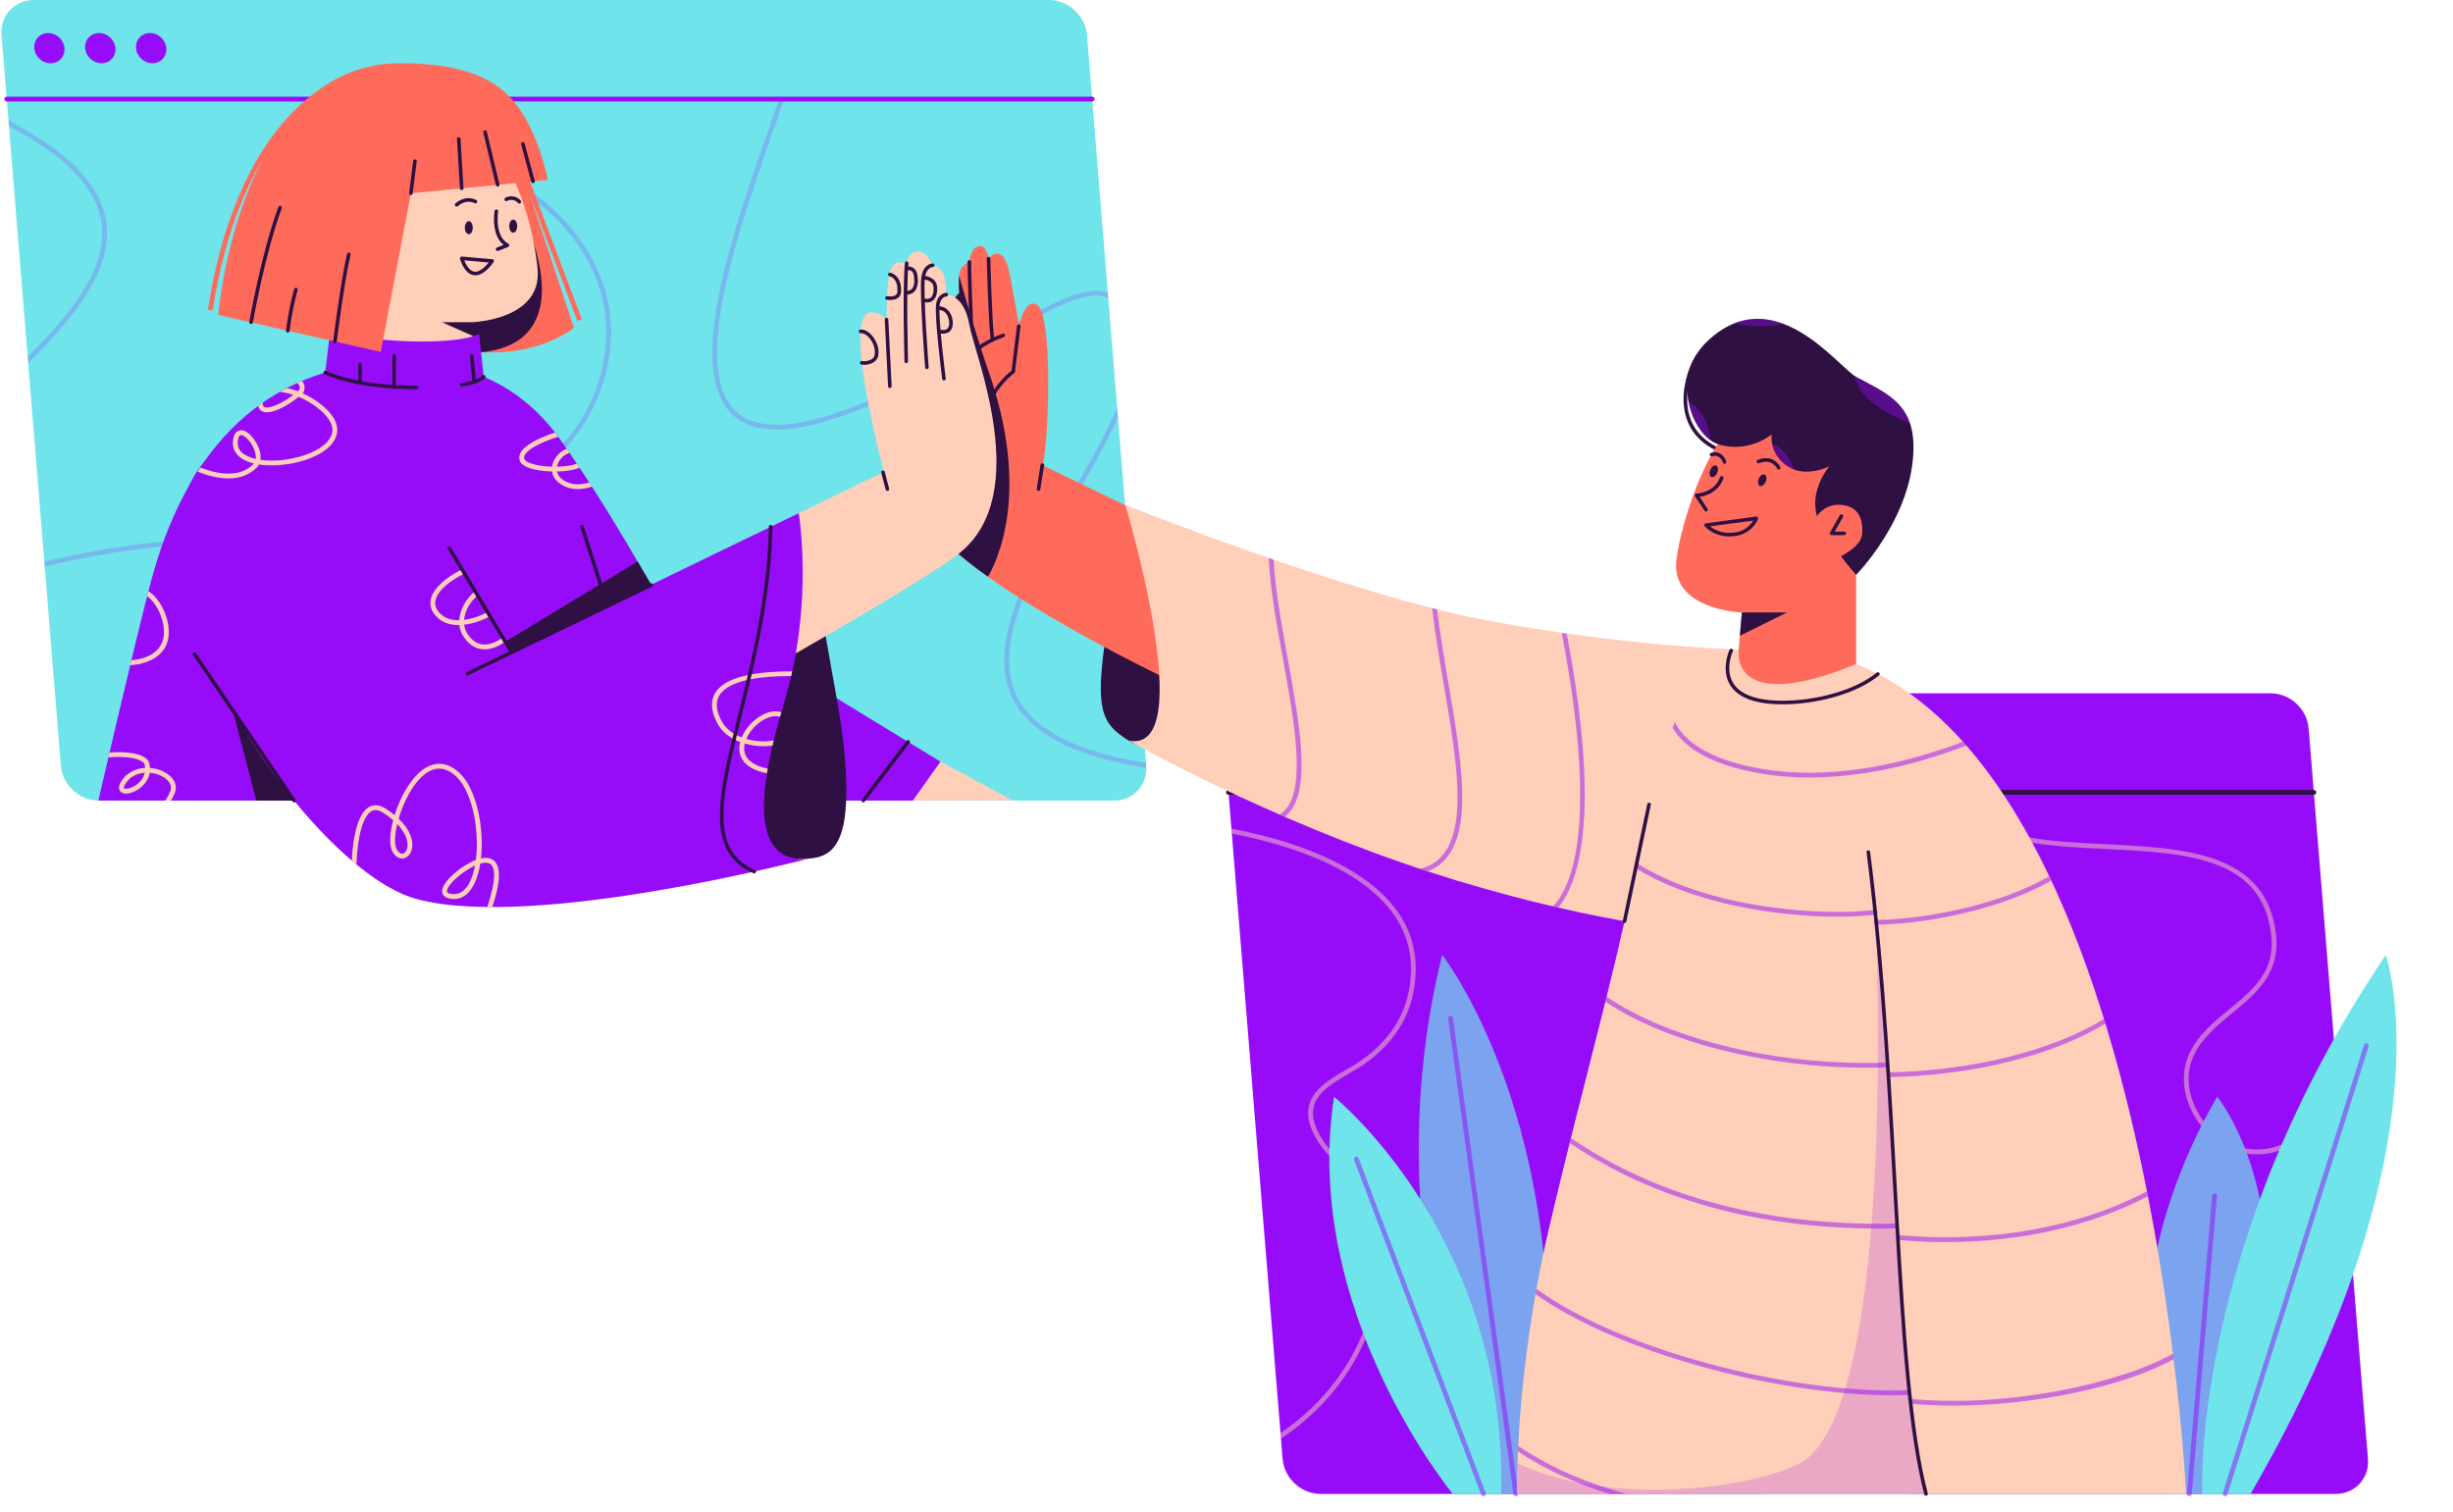 <?xml version="1.0" encoding="UTF-8"?><svg xmlns="http://www.w3.org/2000/svg" xmlns:xlink="http://www.w3.org/1999/xlink" height="315.6" preserveAspectRatio="xMidYMid meet" version="1.0" viewBox="-0.3 0.0 512.1 315.6" width="512.1" zoomAndPan="magnify"><g><path d="M359.141,94.163c-11.366-4.568-7.216-16.712-5.005-19.893" fill="none" stroke="#2E1042" stroke-linecap="round" stroke-linejoin="round" stroke-miterlimit="10" stroke-width=".75"/><g id="change1_5"><path d="M487.318,311.884H275.375c-4.044,0-7.589-3.279-7.918-7.323 l-12.38-152.496c-0.328-4.045,2.684-7.323,6.729-7.323h211.943 c4.045,0,7.589,3.279,7.918,7.323l12.38,152.496 C494.375,308.606,491.363,311.884,487.318,311.884z" fill="#960CF8"/></g><g id="change2_1"><path d="M232.266,167.142H20.323c-4.045,0-7.589-3.279-7.918-7.323 L0.024,7.323C-0.304,3.279,2.709,0,6.753,0h211.943 c4.045,0,7.589,3.279,7.918,7.323l12.38,152.496 C239.323,163.864,236.311,167.142,232.266,167.142z" fill="#6FE4EB"/></g><g id="change1_6"><path d="M208.531,70.643c-9.305,5.428-20.885,12.183-34.628,16.732 c-10.266,3.398-17.518,3.036-21.556-1.076c-9.596-9.772,0.431-38.309,8.488-61.238 c0.544-1.549,1.078-3.067,1.594-4.548c0.091-0.261,0.376-0.398,0.637-0.308 c0.261,0.091,0.398,0.376,0.308,0.637c-0.517,1.481-1.05,3.001-1.595,4.551 c-7.965,22.667-17.877,50.878-8.718,60.206c3.748,3.817,10.654,4.095,20.528,0.828 c13.644-4.516,25.174-11.242,34.438-16.646 c10.36-6.043,17.916-10.431,22.955-8.656l0.089,1.098 c-0.027-0.012-0.052-0.031-0.079-0.042 C226.418,60.21,218.914,64.587,208.531,70.643z M238.995,159.819l-0.042-0.515 c-14.833-2.441-23.679-7.065-27.039-14.134 c-5.199-10.941,3.613-26.277,12.136-41.108c3.364-5.853,6.637-11.559,9.045-16.919 l-0.171-2.102c-2.424,5.787-6.031,12.065-9.741,18.522 c-8.65,15.055-17.596,30.621-12.171,42.036 c3.52,7.408,12.647,12.22,27.903,14.714c0.027,0.004,0.054,0.006,0.081,0.006 c0.005,0,0.01-0.002,0.015-0.003C239.008,160.151,239.009,159.987,238.995,159.819z M21.869,46.252c-1.173-7.689-7.859-14.597-20.395-21.076l0.095,1.173 c11.878,6.235,18.206,12.811,19.311,20.055c1.427,9.355-6.108,18.814-15.401,28.105 l0.106,1.304C15.334,66.147,23.393,56.252,21.869,46.252z M40.625,112.7 c-11.695,0.32-22.451,2.427-31.676,4.551l0.082,1.007 c9.212-2.125,19.959-4.24,31.622-4.558c10.402-0.29,16.93,1.972,19.419,6.708 c5.229,9.948-7.061,29.196-19.609,46.735h1.228 c12.565-17.616,24.693-36.875,19.265-47.2 C58.274,114.841,51.424,112.411,40.625,112.7z M106.479,37.515 c-8.324-4.525-18.304-6.766-29.614-6.716c-0.276,0.001-0.499,0.227-0.497,0.503 c0.001,0.275,0.225,0.497,0.5,0.497c0.001,0,0.002,0,0.003,0 c11.17-0.067,20.957,2.151,29.131,6.595c9.345,5.08,16.276,13.202,19.015,22.283 c4.161,13.796-2.316,30.314-14.746,37.605c-5.641,3.309-12.121,4.852-18.387,6.345 c-0.269,0.064-0.435,0.333-0.371,0.602c0.055,0.23,0.26,0.384,0.486,0.384 c0.039,0,0.078-0.004,0.116-0.014c6.338-1.509,12.892-3.07,18.662-6.455 c12.81-7.514,19.485-24.538,15.197-38.757 C123.159,51.057,116.053,42.72,106.479,37.515z" fill="#960CF8" opacity=".2"/></g><g id="change3_1"><path d="M196.033 159.006L211.163 167.096 184.958 167.142z" fill="#FFCFB9"/></g><path d="M227.699 20.677L1.109 20.677" fill="none" stroke="#960CF8" stroke-linecap="round" stroke-linejoin="round" stroke-miterlimit="10"/><g id="change3_2"><path d="M267.114,300.331l-0.093-1.145 c6.56-4.496,12.808-10.875,16.766-19.904c3.625-8.271,4.58-17.864,2.554-25.664 c-1.276-4.913-3.805-7.241-6.483-9.706c-1.735-1.597-3.529-3.248-5.041-5.662 c-1.773-2.832-2.371-5.274-1.826-7.465c0.869-3.496,4.57-5.636,7.837-7.525 c0.397-0.229,0.791-0.457,1.176-0.685c5.55-3.281,12.182-9.453,12.254-20.219 c0.126-18.609-24.214-25.8-37.398-28.329l-0.084-1.031 c13.362,2.539,38.614,9.912,38.482,29.367 c-0.076,11.234-6.973,17.66-12.746,21.072c-0.388,0.229-0.784,0.459-1.184,0.69 c-3.245,1.876-6.601,3.816-7.367,6.9c-0.476,1.914,0.082,4.103,1.704,6.693 c1.44,2.3,3.184,3.905,4.87,5.457c2.666,2.454,5.423,4.992,6.773,10.19 c2.081,8.009,1.107,17.847-2.605,26.316 C280.561,289.131,273.976,295.731,267.114,300.331z M477.515,238.237 c-5.312,2.881-11.17,2.177-15.672-1.884c-4.639-4.184-6.452-10.538-4.41-15.452 c1.648-3.965,5.044-6.751,8.328-9.447c4.927-4.043,10.022-8.225,9.093-16.364 c-1.96-17.182-19.073-18.028-35.623-18.847 c-11.518-0.57-23.427-1.159-29.68-7.382c-0.194-0.195-0.512-0.193-0.707,0.002 c-0.195,0.195-0.194,0.512,0.002,0.707c6.525,6.494,18.629,7.092,30.335,7.671 c16.875,0.834,32.815,1.623,34.679,17.961c0.867,7.598-3.797,11.425-8.734,15.478 c-3.379,2.773-6.873,5.64-8.617,9.836c-2.202,5.298-0.284,12.115,4.664,16.578 c2.864,2.583,6.24,3.9,9.702,3.9c2.377,0,4.796-0.621,7.117-1.88 c0.243-0.131,0.333-0.435,0.201-0.678 C478.062,238.195,477.758,238.105,477.515,238.237z" fill="#FFCFB9" opacity=".5"/></g><path d="M482.751 165.419L256.161 165.419" fill="none" stroke="#2E1042" stroke-linecap="round" stroke-linejoin="round" stroke-miterlimit="10"/><g id="change2_2"><path d="M452.076,311.884c0,0-15.376-38.302,10.501-82.906 c0,0,23.818,29.059-0.393,82.906H452.076z M320.458,311.884 c11.178-73.073-19.672-112.507-19.672-112.507 c-15.081,60.529,9.565,112.507,9.565,112.507H320.458z" fill="#6FE4EB"/></g><g id="change1_7"><path d="M310.35,311.884c0,0-24.646-51.978-9.565-112.507 c0,0,30.85,39.434,19.672,112.507H310.35z M462.184,311.884 c24.21-53.847,0.393-82.906,0.393-82.906 c-25.877,44.604-10.501,82.906-10.501,82.906H462.184z" fill="#960CF8" opacity=".3"/></g><g id="change2_3"><path d="M302.987,311.884c0,0-31.678-38.302-24.785-82.907 c0,0,36.185,29.059,34.893,82.907H302.987z M469.547,311.884 c42.279-73.073,28.212-112.507,28.212-112.507 c-40.843,60.529-38.32,112.507-38.32,112.507H469.547z" fill="#6FE4EB"/></g><path d="M316.163,311.884l-13.647-99.29 M309.399,311.884L282.854,241.971 M456.758,311.884 l5.262-62.281 M464.22,311.884l29.488-93.585" fill="none" opacity=".5" stroke="#960CF8" stroke-linecap="round" stroke-linejoin="round" stroke-miterlimit="10"/><g id="change4_1"><path d="M235.334,154.623c-5.896-3.767-7.596-6.312-3.792-27.73 c0.949-5.344,3.087-21.49,3.087-21.49S251.174,164.742,235.334,154.623z" fill="#2E1042"/></g><g id="change5_1"><path d="M246.128,111.066l-28.827-13.974c0,0-6.224-38.625-7.27-41.712 c-1.542-4.549-3.955-1.381-3.955-1.381s-0.321-2.931-2.054-2.628 s-1.951,3.328-1.951,3.328s-2.013,0.628-2.15,2.863 c-0.137,2.235,0.057,3.56,0.057,3.56s-1.736,1.609-1.865,3.712 c-0.129,2.103-10.835,34.21-5.786,42.646c11.375,19.005,79.52,47.314,79.52,47.314 L246.128,111.066z" fill="#FF6B5B"/></g><g id="change5_2"><path d="M206.985,85.043c0,0,0.557-5.199,4.241-7.447 c0,0,0.467-15.602,4.739-14.094c3.857,1.362,2.564,30.819,1.335,33.59 C215.692,100.716,205.587,102.051,206.985,85.043z" fill="#FF6B5B"/></g><g id="change4_2"><path d="M206.075,77.539c-1.634-4.661-4.379-13.629-6.15-20.009 c-0.001,0.011-0.005,0.019-0.005,0.03c-0.137,2.235,0.057,3.56,0.057,3.56 s-1.736,1.609-1.865,3.712c-0.129,2.103-10.835,34.21-5.786,42.646 c2.403,4.015,7.345,8.445,13.637,12.936 C209.283,114.583,214.03,100.233,206.075,77.539z" fill="#2E1042"/></g><g id="change3_3"><path d="M338.851,192.314c-4.108,18.391-10.083,39.767-15.864,64.502 c-7.117,30.448-6.582,55.068-6.582,55.068h82.041c0,0,20.035-128.88-9.589-144.742 c-0.296-0.159-0.59-0.314-0.882-0.467 C372.877,158.766,348.331,149.878,338.851,192.314z" fill="#FFCFB9"/></g><g id="change3_4"><path d="M368.207,311.884c0,0-52.15-169.537-7.097-176.071 c86.013-12.474,94.976,176.071,94.976,176.071H368.207z" fill="#FFCFB9"/></g><g id="change3_5"><path d="M310.098,129.517c-28.939-5.435-75.469-24.114-75.469-24.114 s15.649,52.139,0.705,49.22c0,0,28.944,16.409,62.536,27.332 c32.435,10.547,55.345,12.397,55.345,12.397l9.464-58.745 C362.679,135.607,339.037,134.952,310.098,129.517z" fill="#FFCFB9"/></g><g id="change5_3"><path d="M361.272,152.103l2.068-24.24c0,0-15.101-0.487-13.64-11.206 c1.462-10.719,11.452-42.145,29.235-31.913 c17.783,10.232,8.259,35.27,8.259,35.27v18.625L361.272,152.103z" fill="#FF6B5B"/></g><g id="change5_4"><path d="M108.884,36.329l10.626,32.098c0,0-10.339,8.826-28.719,3.369V36.329 H108.884z" fill="#FF6B5B"/></g><g id="change4_3"><path d="M111.158,50.847c-4.863-15.71-20.367-14.518-20.367-14.518v35.467 c3.542,1.052,6.782,1.569,9.71,1.725 C102.967,73.108,117.737,72.104,111.158,50.847z" fill="#2E1042"/></g><g id="change4_4"><path d="M358.289,92.697c-5.234-1.709-10.166-13.955-2.111-21.511 c13.911-13.049,27.274,5.497,31.087,7.539c6.269,3.356,11.9,5.492,11.9,14.613 c-0,14.57-11.972,26.676-11.972,26.676s-6.951-7.839-8.193-12.273 c-1.578-5.636,2.622-10.388,2.622-10.388s-4.74,2.399-8.417,0.177 c-4.296-2.596-3.649-6.828-3.649-6.828S364.7,94.791,358.289,92.697z" fill="#2E1042"/></g><g id="change3_6"><path d="M100.352,91.507L98.284,67.267c0,0,14.73-0.448,13.64-11.206 c-1.462-14.429-9.778-38.594-29.235-31.913 c-19.404,6.663-13.068,34.316-13.068,34.316v18.884L100.352,91.507z" fill="#FFCFB9"/></g><g id="change1_8"><path d="M135.66,122.133l60.373,36.872l-5.754,8.127l-13.925,0.009 c-20.475,0.799-58.488,1.736-68.438-7.181 C94.315,147.772,135.66,122.133,135.66,122.133z M20.241,167.142h139.594 c0,0-25.156-50.278-43.371-75.636c-9.368-13.042-23.062-17.121-37.717-15.85 c-25.58,2.219-40.522,19.677-47.486,45.575 C28.206,132.598,20.241,167.142,20.241,167.142z M67.241,80.909l34.923,11.871 l-2.431-23.07c0,0-2.401,1.587-11.951,1.587c-11.392,0-19.15-2.259-19.15-2.259 L67.241,80.909z" fill="#960CF8"/></g><g id="change5_5"><path d="M378.257,108.994c0,0,1.829-4.573,6.828-3.437 c1.616,0.367,3.6,1.651,3.386,5.701c-0.094,1.786-1.494,3.382-4.962,5.155 L378.257,108.994z" fill="#FF6B5B"/></g><g id="change3_7"><path d="M362.679,135.607c0,0-2.22,13.955,24.514,3.032l-29.722,17.541 L362.679,135.607z" fill="#FFCFB9"/></g><g id="change1_9"><path d="M391.358,192.065c11.26-0.211,26.283-3.417,36.082-9.092 l0.431,0.899c-9.979,5.74-25.137,8.98-36.495,9.193c-0.003,0-0.006,0-0.009,0 c-0.272,0-0.495-0.218-0.5-0.491C390.863,192.298,391.082,192.07,391.358,192.065z M316.588,303.02c5.842,3.879,12.304,6.738,19.085,8.864h3.52 c-8.067-2.231-15.752-5.416-22.55-10.026 C316.624,302.256,316.605,302.644,316.588,303.02z M393.821,222.826 c-0.021-0.33-0.044-0.661-0.066-0.99c-22.963,0.807-45.612-4.865-58.653-13.751 c-0.086,0.346-0.172,0.693-0.259,1.041c12.426,8.3,33.151,13.779,54.629,13.779 C390.919,222.905,392.369,222.877,393.821,222.826z M320.456,269.06 c-0.066,0.364-0.133,0.729-0.197,1.091c16.43,11.826,49.738,21.145,74.631,21.145 c1.185,0,2.344-0.029,3.489-0.072c-0.035-0.328-0.069-0.665-0.104-0.997 C373.096,291.168,337.311,281.472,320.456,269.06z M377.312,162.319 c0.116,0,0.233-0,0.348-0.001c11.717-0.071,22.761-2.945,32.537-6.662 c-0.236-0.27-0.473-0.538-0.711-0.804c-9.597,3.617-20.399,6.396-31.832,6.466 c-0.116,0-0.23,0.001-0.347,0.001c-9.238,0-21.627-2.233-26.668-8.564 c-0.514-0.645-0.934-1.328-1.281-2.04c-0.162,0.401-0.322,0.806-0.48,1.215 c0.291,0.496,0.608,0.982,0.978,1.447 C355.12,159.988,367.849,162.319,377.312,162.319z M395.79,256.439 c-0.019-0.329-0.038-0.658-0.057-0.988c-26.988,0.565-49.799-5.421-68.079-17.866 c-0.086,0.345-0.172,0.684-0.258,1.031c17.604,11.887,39.322,17.877,64.858,17.877 C393.421,256.492,394.607,256.464,395.79,256.439z M391.245,190.961 c0.274-0.033,0.469-0.283,0.435-0.557c-0.033-0.274-0.276-0.476-0.557-0.435 c-10.357,1.27-34.521,0.025-50.02-9.952c-0.073,0.353-0.144,0.7-0.213,1.042 c12.572,7.917,30.483,10.317,42.506,10.317 C386.455,191.375,389.134,191.22,391.245,190.961z M438.933,212.737 c-10.809,6.599-27.171,10.775-45.046,11.144c0.021,0.333,0.043,0.666,0.064,0.999 c17.896-0.375,34.313-4.557,45.284-11.171 C439.137,213.384,439.034,213.061,438.933,212.737z M453.48,283.754 c-0.047-0.38-0.092-0.756-0.14-1.141c-11.351,6.335-34.856,11.361-54.869,9.423 c0.038,0.34,0.076,0.677,0.114,1.013c2.875,0.271,5.859,0.402,8.906,0.402 C424.46,293.452,443.18,289.457,453.48,283.754z M448.107,249.744 c-0.068-0.35-0.134-0.697-0.204-1.048c-14.18,7.538-32.759,10.916-52.032,9.146 c0.02,0.335,0.039,0.676,0.058,1.009c3.356,0.304,6.693,0.456,9.99,0.456 C421.56,259.306,436.312,255.942,448.107,249.744z M268.506,137.341 c-1.293-7.122-2.605-14.377-2.919-20.504c-0.339-0.116-0.676-0.233-1.012-0.349 c0.277,6.291,1.621,13.729,2.948,21.031c2.395,13.183,4.871,26.814,0.432,31.611 c-0.336,0.363-0.709,0.671-1.118,0.929c0.353,0.154,0.705,0.308,1.062,0.463 c0.278-0.216,0.546-0.448,0.79-0.712 C273.465,164.646,271.057,151.383,268.506,137.341z M302.1,142.777 c-0.882-5.172-1.777-10.459-2.39-15.564c-0.345-0.086-0.691-0.173-1.038-0.261 c0.616,5.246,1.536,10.679,2.442,15.993c2.659,15.59,5.17,30.315-0.816,36.188 c-1.102,1.081-2.48,1.821-4.122,2.26c0.533,0.177,1.065,0.356,1.6,0.531 c1.23-0.497,2.308-1.181,3.222-2.077 C307.358,173.608,304.804,158.632,302.1,142.777z M326.786,132.297 c-0.349-0.051-0.695-0.101-1.047-0.153c5.71,29.573,5.028,49.697-1.82,57.088 c0.359,0.084,0.723,0.171,1.076,0.252 C331.681,181.468,332.354,161.382,326.786,132.297z" fill="#960CF8" opacity=".5"/></g><g id="change4_5"><path d="M168.511,179.248c5.514-0.327,8.928-3.914,7.592-20.749 c-0.666-8.393-2.177-14.432-4.832-30.411c-1.867-11.235-4.824-20.954-4.824-20.954 S116.939,182.311,168.511,179.248z" fill="#2E1042"/></g><g id="change3_8"><path d="M157.476,111.482l28.827-13.974c0,0-3.07-36.228-0.503-41.569 c0.902-1.876,3.188-0.989,3.188-0.989s0.005-1.84,1.689-2.346 c2.423-0.729,3.737,2.775,3.737,2.775s2.073,0.386,2.473,2.589 c0.4,2.203,0.363,3.542,0.363,3.542s3.655-0.16,4.792,6.168 c1.204,6.7,13.23,35.248-1.841,47.636c-7.595,6.243-49.178,29.506-49.178,29.506 L157.476,111.482z" fill="#FFCFB9"/></g><g id="change4_6"><path d="M368.418,100.254c-0.165,0.677-0.669,1.226-1.126,1.226 s-0.694-0.549-0.529-1.226c0.165-0.677,0.669-1.226,1.126-1.226 C368.345,99.028,368.582,99.577,368.418,100.254z M357.77,97.163 c-0.457,0-0.961,0.549-1.126,1.226c-0.165,0.677,0.072,1.226,0.529,1.226 c0.457,0,0.961-0.549,1.126-1.226C358.464,97.712,358.227,97.163,357.77,97.163z M97.568,46.17c-0.457,0-0.828,0.611-0.828,1.364s0.371,1.364,0.828,1.364 c0.457,0,0.828-0.611,0.828-1.364S98.025,46.17,97.568,46.17z M106.841,45.849 c-0.457,0-0.828,0.611-0.828,1.364s0.371,1.364,0.828,1.364 c0.457,0,0.828-0.611,0.828-1.364S107.298,45.849,106.841,45.849z M98.284,67.267 h-6.336l6.586,2.925l0.626-1.463L98.284,67.267z M132.814,117.224l-27.644,16.744 l1.329,2.226l29.161-14.061L132.814,117.224z M53.201,167.142h7.886l-12.786-18.836 L53.201,167.142z M362.925,132.726l9.832-4.862h-9.417L362.925,132.726z" fill="#2E1042"/></g><g id="change3_9"><path d="M193.117,85.546c-0.453-2.094-2.763-6.06-5.833-8.449 c0,0,0.512-11.672-5.629-11.881c-6.538-0.222,2.642,33.512,2.642,33.512 S196.722,102.227,193.117,85.546z" fill="#FFCFB9"/></g><g id="change1_10"><path d="M163.768,145.417c1.898-6.598,2.835-12.983,3.242-18.591 c0.834-11.482-0.564-19.692-0.564-19.692l-59.948,29.06 c0,0-28.57-60.461-57.975-44.687c-23.24,12.466-7.282,51.491,12.845,75.978 c8.578,10.437,17.914,18.233,25.295,20.207c24.698,6.605,81.848-8.444,81.848-8.444 C152.55,180.863,161.408,153.625,163.768,145.417z" fill="#960CF8"/></g><g id="change5_6"><path d="M84.183,13.201c5.425,0.133,16.784,0.466,22.978,8.195 c5.202,6.491,6.887,16.173,6.887,16.173l-28.57,2.782l-6.283,33.124 l-33.924-7.714C45.272,65.76,49.644,12.355,84.183,13.201z" fill="#FF6B5B"/></g><g id="change1_11"><path d="M396.732,274.196c0.791,18,5.055,37.688,5.055,37.688h-85.381 l0.084-6.37c21.525,10.061,54.198,4.234,60.621-1.136 c19.784-16.541,13.784-121.784,13.784-121.784S395.725,251.271,396.732,274.196z" fill="#960CF8" opacity=".2"/></g><g id="change1_12"><path d="M13.169,10.052c0.142,1.745-1.158,3.159-2.903,3.159 s-3.274-1.414-3.416-3.159s1.158-3.159,2.903-3.159S13.028,8.307,13.169,10.052z M20.38,6.892c-1.745,0-3.044,1.414-2.903,3.159 c0.142,1.745,1.671,3.159,3.416,3.159c1.745,0,3.044-1.414,2.903-3.159 C23.654,8.307,22.124,6.892,20.38,6.892z M31.006,6.892 c-1.745,0-3.044,1.414-2.903,3.159c0.142,1.745,1.671,3.159,3.416,3.159 c1.745,0,3.044-1.414,2.903-3.159S32.75,6.892,31.006,6.892z" fill="#960CF8"/></g><g id="change3_10"><path d="M100.303,179.174c-0.064,0.01-0.129,0.022-0.196,0.037 c0.705-6.368-0.894-14.652-4.659-18.006c-2.531-2.255-5.247-2.335-7.85-0.231 c-2.415,1.951-4.414,5.668-5.513,9.2c-0.566-0.468-1.207-0.934-1.93-1.394 c-1.609-1.023-2.814-0.682-3.542-0.213c-2.004,1.288-3.193,5.35-3.468,11.094 c0.324,0.276,0.647,0.545,0.969,0.81c0.21-6.147,1.432-10.029,3.039-11.062 c0.712-0.458,1.52-0.387,2.465,0.216c0.836,0.533,1.554,1.069,2.165,1.601 c-0.732,2.782-0.855,5.319-0.122,6.611c0.569,1.003,1.388,1.502,2.245,1.367 c0.877-0.137,1.565-0.908,1.795-2.012c0.333-1.598-0.312-3.916-2.779-6.274 c0.99-3.42,2.89-7.214,5.304-9.166c2.202-1.78,4.408-1.713,6.556,0.201 c3.575,3.185,5.056,11.477,4.275,17.577c-2.998,1.146-7.017,4.472-7.052,6.491 c-0.008,0.47,0.181,1.3,1.533,1.571c2.168,0.438,3.952-0.618,5.163-3.044 c0.586-1.175,1.006-2.641,1.263-4.27c0.174-0.05,0.342-0.089,0.501-0.115 c0.887-0.146,1.504,0.007,1.879,0.471c1.174,1.447,0.17,5.471-0.914,8.728 c0.347,0.004,0.697,0.005,1.047,0.006c1.276-3.9,2.017-7.67,0.644-9.364 C102.508,179.244,101.558,178.967,100.303,179.174z M84.723,176.986 c-0.141,0.676-0.522,1.158-0.971,1.229c-0.426,0.065-0.869-0.252-1.22-0.873 c-0.536-0.943-0.457-2.976,0.098-5.315 C84.481,173.946,84.982,175.742,84.723,176.986z M97.806,184.098 c-1.001,2.007-2.372,2.851-4.071,2.511c-0.736-0.147-0.731-0.446-0.729-0.573 c0.023-1.356,3.261-4.147,5.871-5.347 C98.635,181.988,98.279,183.152,97.806,184.098z M150.362,144.53 c-1.35,1.491-1.36,3.45-0.033,5.991c0.875,1.674,2.461,2.775,4.211,3.439 c0.812-1.972,2.536-3.79,4.421-4.751c1.402-0.715,2.727-0.87,3.854-0.525 c-0.089,0.308-0.179,0.623-0.272,0.949c-1.206-0.37-2.489,0.14-3.127,0.466 c-1.67,0.852-3.2,2.469-3.925,4.175c1.224,0.35,2.477,0.506,3.584,0.514 c0.763-0.007,1.483-0.081,2.147-0.202c-0.087,0.352-0.173,0.708-0.257,1.068 c-0.596,0.083-1.226,0.134-1.896,0.134c-1.2-0.008-2.56-0.181-3.892-0.569 c-0.185,0.779-0.179,1.55,0.081,2.25c0.344,0.93,1.418,2.352,4.714,2.988 c-0.057,0.324-0.112,0.648-0.164,0.972c-3.626-0.688-4.998-2.289-5.488-3.612 c-0.343-0.925-0.344-1.924-0.094-2.914c-1.971-0.741-3.777-1.993-4.784-3.919 c-1.522-2.915-1.462-5.312,0.179-7.125c2.561-2.829,8.822-3.715,15.472-3.7 c-0.071,0.325-0.147,0.651-0.223,0.977 C158.559,141.126,152.701,141.948,150.362,144.53z M104.626,133.135 c0.185,0.308,0.355,0.588,0.516,0.854c-1.345,0.924-2.813,1.575-4.283,1.575 c-0.047,0-0.094-0-0.141-0.002c-1.687-0.048-3.124-0.957-4.271-2.701 c-0.493-0.75-0.76-1.557-0.847-2.379c-1.561,0.031-3.036-0.311-4.143-1.186 c-1.953-1.545-2.059-3.162-1.803-4.246c0.562-2.382,3.424-4.652,6.407-6.124 c0.184,0.282,0.366,0.563,0.546,0.843c-2.781,1.346-5.486,3.413-5.98,5.511 c-0.279,1.183,0.195,2.24,1.45,3.232c0.909,0.718,2.149,0.995,3.501,0.967 c0.108-1.779,0.96-3.544,2.093-4.867c0.391-0.457,0.806-0.843,1.229-1.178 c0.176,0.289,0.349,0.576,0.52,0.859c-0.339,0.278-0.672,0.6-0.989,0.969 c-0.975,1.139-1.721,2.642-1.847,4.144c1.468-0.18,2.979-0.665,4.243-1.289 c0.222-0.11,0.432-0.225,0.637-0.341c0.17,0.294,0.336,0.582,0.5,0.864 c-0.225,0.127-0.451,0.254-0.695,0.374c-1.416,0.699-3.064,1.222-4.672,1.402 c0.077,0.659,0.293,1.302,0.684,1.896c0.958,1.456,2.124,2.213,3.464,2.251 C101.91,134.599,103.236,134.092,104.626,133.135z M66.557,84.295 c-1.09-0.837-2.375-1.601-3.709-2.2c0.065-0.067,0.127-0.133,0.186-0.198 c0.044-0.049,0.078-0.106,0.101-0.169c0.187-0.532,0.319-1.408-0.387-2.189 c-0.338,0.144-0.678,0.287-1.011,0.438c0.606,0.45,0.606,0.927,0.485,1.325 c-0.116,0.125-0.242,0.25-0.376,0.377c-0.757-0.288-1.515-0.509-2.253-0.664 c-0.499,0.259-0.989,0.531-1.475,0.807c0.869,0.068,1.837,0.274,2.842,0.612 c-2.039,1.585-4.968,2.999-6.029,2.554c-0.113-0.047-0.414-0.173-0.371-0.909 c0-0.007,0.003-0.012,0.003-0.019c-0.322,0.224-0.637,0.456-0.952,0.688 c0.145,0.678,0.561,1.006,0.933,1.163c1.754,0.736,5.37-1.268,7.498-3.069 c1.349,0.562,2.708,1.327,3.905,2.248c2.244,1.725,3.382,3.59,3.123,5.119 c-0.327,1.926-2.438,3.683-5.794,4.819c-3.11,1.054-6.53,1.365-9.208,0.973 c0.126-0.847-0.048-1.838-0.528-2.899c-0.757-1.673-2.302-3.397-3.643-3.274 c-0.398,0.034-1.114,0.268-1.423,1.457c-0.405,1.554-0.045,2.909,1.04,3.919 c0.79,0.735,1.901,1.245,3.196,1.559c-0.056,0.073-0.119,0.144-0.189,0.211 c-2.809,2.695-6.962,2.182-11.017,0.642c-0.188,0.282-0.37,0.57-0.554,0.856 c2.168,0.84,4.385,1.415,6.462,1.414c2.157-0,4.163-0.617,5.802-2.19 c0.224-0.215,0.406-0.458,0.546-0.727c3.04,0.469,6.801,0.034,9.837-0.994 c3.769-1.277,6.063-3.265,6.459-5.599C70.384,88.44,69.142,86.281,66.557,84.295 z M53.084,95.816c-1.222-0.281-2.228-0.731-2.889-1.347 c-0.822-0.766-1.069-1.726-0.753-2.936c0.118-0.452,0.3-0.692,0.541-0.712 c0.015-0.001,0.03-0.002,0.046-0.002c0.663,0,1.891,1.123,2.601,2.691 C52.845,93.987,53.2,94.937,53.084,95.816z M123.278,101.601 c-1.01,0.305-2.015,0.508-3.003,0.508c-0.974,0-1.93-0.191-2.858-0.658 c-1.766-0.89-2.333-2.08-2.468-3.024c-0.705-0.019-1.383-0.068-1.995-0.142 c-1.932-0.232-4.326-0.796-4.76-2.17c-0.173-0.548-0.176-1.41,0.792-2.405 c1.247-1.282,3.848-2.487,6.559-3.397c0.222,0.288,0.449,0.567,0.667,0.864 c-2.683,0.86-5.321,2.008-6.509,3.23c-0.754,0.776-0.604,1.25-0.556,1.406 c0.165,0.521,1.443,1.181,3.926,1.479c0.62,0.074,1.251,0.119,1.875,0.136 c0.222-1.607,1.514-3.15,3.061-3.736c0.195,0.281,0.392,0.565,0.589,0.851 c-1.264,0.36-2.398,1.608-2.637,2.889c1.675-0.032,3.196-0.261,4.177-0.623 c0.187,0.279,0.375,0.56,0.563,0.844c-1.215,0.518-2.986,0.752-4.738,0.78 c0.178,0.856,0.823,1.582,1.904,2.125c1.509,0.76,3.138,0.658,4.852,0.174 C122.904,101.019,123.091,101.31,123.278,101.601z M33.841,161.09 c-0.868-0.43-1.842-0.695-2.833-0.771c-0.016-0.295-0.059-0.601-0.133-0.916 c-0.191-0.817-0.953-1.44-2.263-1.853c-1.482-0.467-3.656-0.626-6.036-0.452 c-0.082,0.351-0.161,0.688-0.24,1.026c2.374-0.206,4.548-0.07,5.976,0.38 c0.923,0.291,1.487,0.691,1.589,1.127c0.054,0.232,0.087,0.458,0.102,0.676 c-1.999,0.11-3.937,1.022-5.059,2.938c-0.667,1.138-0.333,1.754-0.075,2.02 c0.688,0.708,2.132,0.405,3.257-0.21c1.301-0.711,2.542-1.996,2.828-3.727 c0.903,0.075,1.76,0.319,2.443,0.658c1.278,0.634,2.439,1.81,1.862,3.209 c-0.285,0.691-0.648,1.332-1.045,1.947h1.181c0.292-0.501,0.562-1.018,0.789-1.566 C36.875,163.899,35.955,162.138,33.841,161.09z M27.646,164.176 c-1.061,0.581-1.893,0.564-2.06,0.391c-0.064-0.067-0.059-0.339,0.221-0.818 c0.96-1.641,2.543-2.326,4.123-2.432 C29.648,162.632,28.669,163.617,27.646,164.176z M32.966,136.636 c-1.428,1.305-3.609,2.084-6.083,2.233c0.082-0.342,0.163-0.68,0.245-1.02 c2.116-0.175,3.958-0.849,5.164-1.95c1.112-1.016,1.667-2.365,1.649-4.008 c-0.027-2.479-1.232-5.336-2.931-6.946c-0.192-0.182-0.392-0.327-0.592-0.475 c0.092-0.36,0.182-0.713,0.27-1.05c0.349,0.227,0.687,0.494,1.01,0.8 c1.88,1.782,3.214,4.932,3.243,7.661 C34.961,133.82,34.297,135.42,32.966,136.636z" fill="#FFCFB9"/></g><path d="M355.857,106.422l-1.981-3.007c0,0,3.932-0.058,5.265-3.663 M359.727,96.449 c0,0-0.586-2.131-2.72-1.561 M371.043,97.671c0,0-1.179-2.555-4.261-1.31 M362.258,111.479c3.136-0.585,4.105-3.267,4.105-3.267l-10.506,1.413 C355.857,109.625,358.065,112.262,362.258,111.479z M401.787,311.884 c-6.708-25.502-5.581-83.126-12.046-133.987 M338.851,192.314l5.108-24.363 M206.68,82.942c2.05-3.623,4.547-5.346,4.547-5.346l1.154-9.496 M217.301,97.091l-0.794,5.013 M206.899,70.973 c-0.518-4.21-0.824-16.975-0.824-16.975 M202.475,67.5 c-0.188-4.508-0.405-9.641-0.405-12.801 M209.149,70.014 c-2.289,0.839-3.808,1.668-5.31,2.755 M384.713,111.354h-2.65l2.072-3.613 M40.321,136.548l20.767,30.594 M126.514,126.492l-5.307-16.521 M96.086,53.93 c0,0,1.814,6.758,6.361,0.557L96.086,53.93z M108.848,30.011l2.129,7.856 M85.478,40.35l0.839-6.699 M96.086,39.317l-0.616-10.305 M100.967,27.577 l2.628,11.007 M58.175,43.332c-3.513,9.433-6.061,23.935-6.061,23.935 M69.622,71.297c0,0,1.64-13.003,2.894-18.193 M61.471,60.449 c-1.234,4.504-1.689,8.61-1.689,8.61 M157.156,181.955 c-16.751-7.142,2.679-35.362,3.438-71.984 M197.25,61.51 c0,0-1.426,0.041-1.744,1.992c-0.412,2.527,1.262,15.546,1.262,15.546 M194.414,55.379c0,0-1.648-0.002-1.995,2.56 c-0.431,3.181,0.782,18.739,0.782,18.739 M188.895,75.436 c0,0-0.435-15.392,0.093-20.486 M184.777,66.728l0.695,13.905 M184.952,102.105 l-0.914-3.498 M103.321,44.1c0,0-0.895,5.411,2.314,7.104l-2.04,0.821 M105.384,41.615c0,0,1.535-0.853,2.732,0.507 M95.032,42.752 c0,0,1.788-1.731,3.924-0.672 M106.499,136.194l-12.993-21.769 M97.298,140.63 l38.361-18.497 M86.684,80.909c-13.011,0-19.074-3.145-19.074-3.145 M81.993,80.765 V74.302 M74.877,79.904v-3.783 M100.676,78.657c0,0-1.135,1.235-4.59,1.659 M98.705,79.735l-0.527-5.433 M184.872,62.214 c1.999,0.23,2.499-0.537,2.548-1.244c0.231-3.325-1.947-3.662-1.947-3.662 M188.74,61.121c2.766,0.151,2.149-3.303,2.149-3.303 c-0.173-2.313-2.032-1.735-2.032-1.735 M192.419,62.647 c2.918,0.81,2.547-2.689,2.547-2.689c-0.145-1.937-2.547-2.018-2.547-2.018 M195.694,69.18c3.359,0.75,2.424-2.688,2.424-2.688 c-0.694-2.516-2.673-2.141-2.673-2.141 M179.605,75.734 c0.529,0.187,2.743-0.005,3.051-1.504c0.485-2.356-1.617-5.191-3.284-5.044 M189.27,154.875l-9.348,12.265 M361.11,135.813c0,0-5.448,11.689,12.565,10.803 c5.963-0.293,13.518-2.182,18.06-5.907" fill="none" stroke="#2E1042" stroke-linecap="round" stroke-linejoin="round" stroke-miterlimit="10" stroke-width=".75"/><path d="M109.449,36.952l11.246,29.867 M73.788,15.633c0,0-23.362,5.045-30.186,49.122" fill="none" stroke="#FF6B5B" stroke-miterlimit="10"/></g><g id="change1_1"><path d="M392.942,85.684c1.742,1.053,3.581,1.941,5.479,2.674 c-1.719-5.101-6.235-6.998-11.156-9.633c-0.102-0.054-0.213-0.126-0.328-0.203 c0.188,1.023,0.595,2.019,1.166,2.887C389.294,83.224,391.085,84.561,392.942,85.684 z" fill="#960CF8" opacity=".4"/></g><g id="change1_2"><path d="M371.899,67.574c-3.115-1.147-6.504-1.448-10.014-0.095 C365.14,68.347,368.62,68.365,371.899,67.574z" fill="#960CF8" opacity=".4"/></g><g id="change1_3"><path d="M352.166,83.672c0.628,3.541,2.435,6.623,4.523,8.168 c-0.03-2.256-0.818-4.509-2.298-6.218 C353.743,84.874,352.98,84.238,352.166,83.672z" fill="#960CF8" opacity=".4"/></g><g id="change1_4"><path d="M369.994,92.734c-0.11-0.037-0.225-0.056-0.338-0.081 c0.286,1.45,1.14,3.421,3.55,4.877c0.357,0.216,0.725,0.376,1.096,0.511 c-0.515-1.362-1.251-2.64-2.209-3.738C371.512,93.637,370.832,93.017,369.994,92.734 z" fill="#960CF8" opacity=".4"/></g></svg>